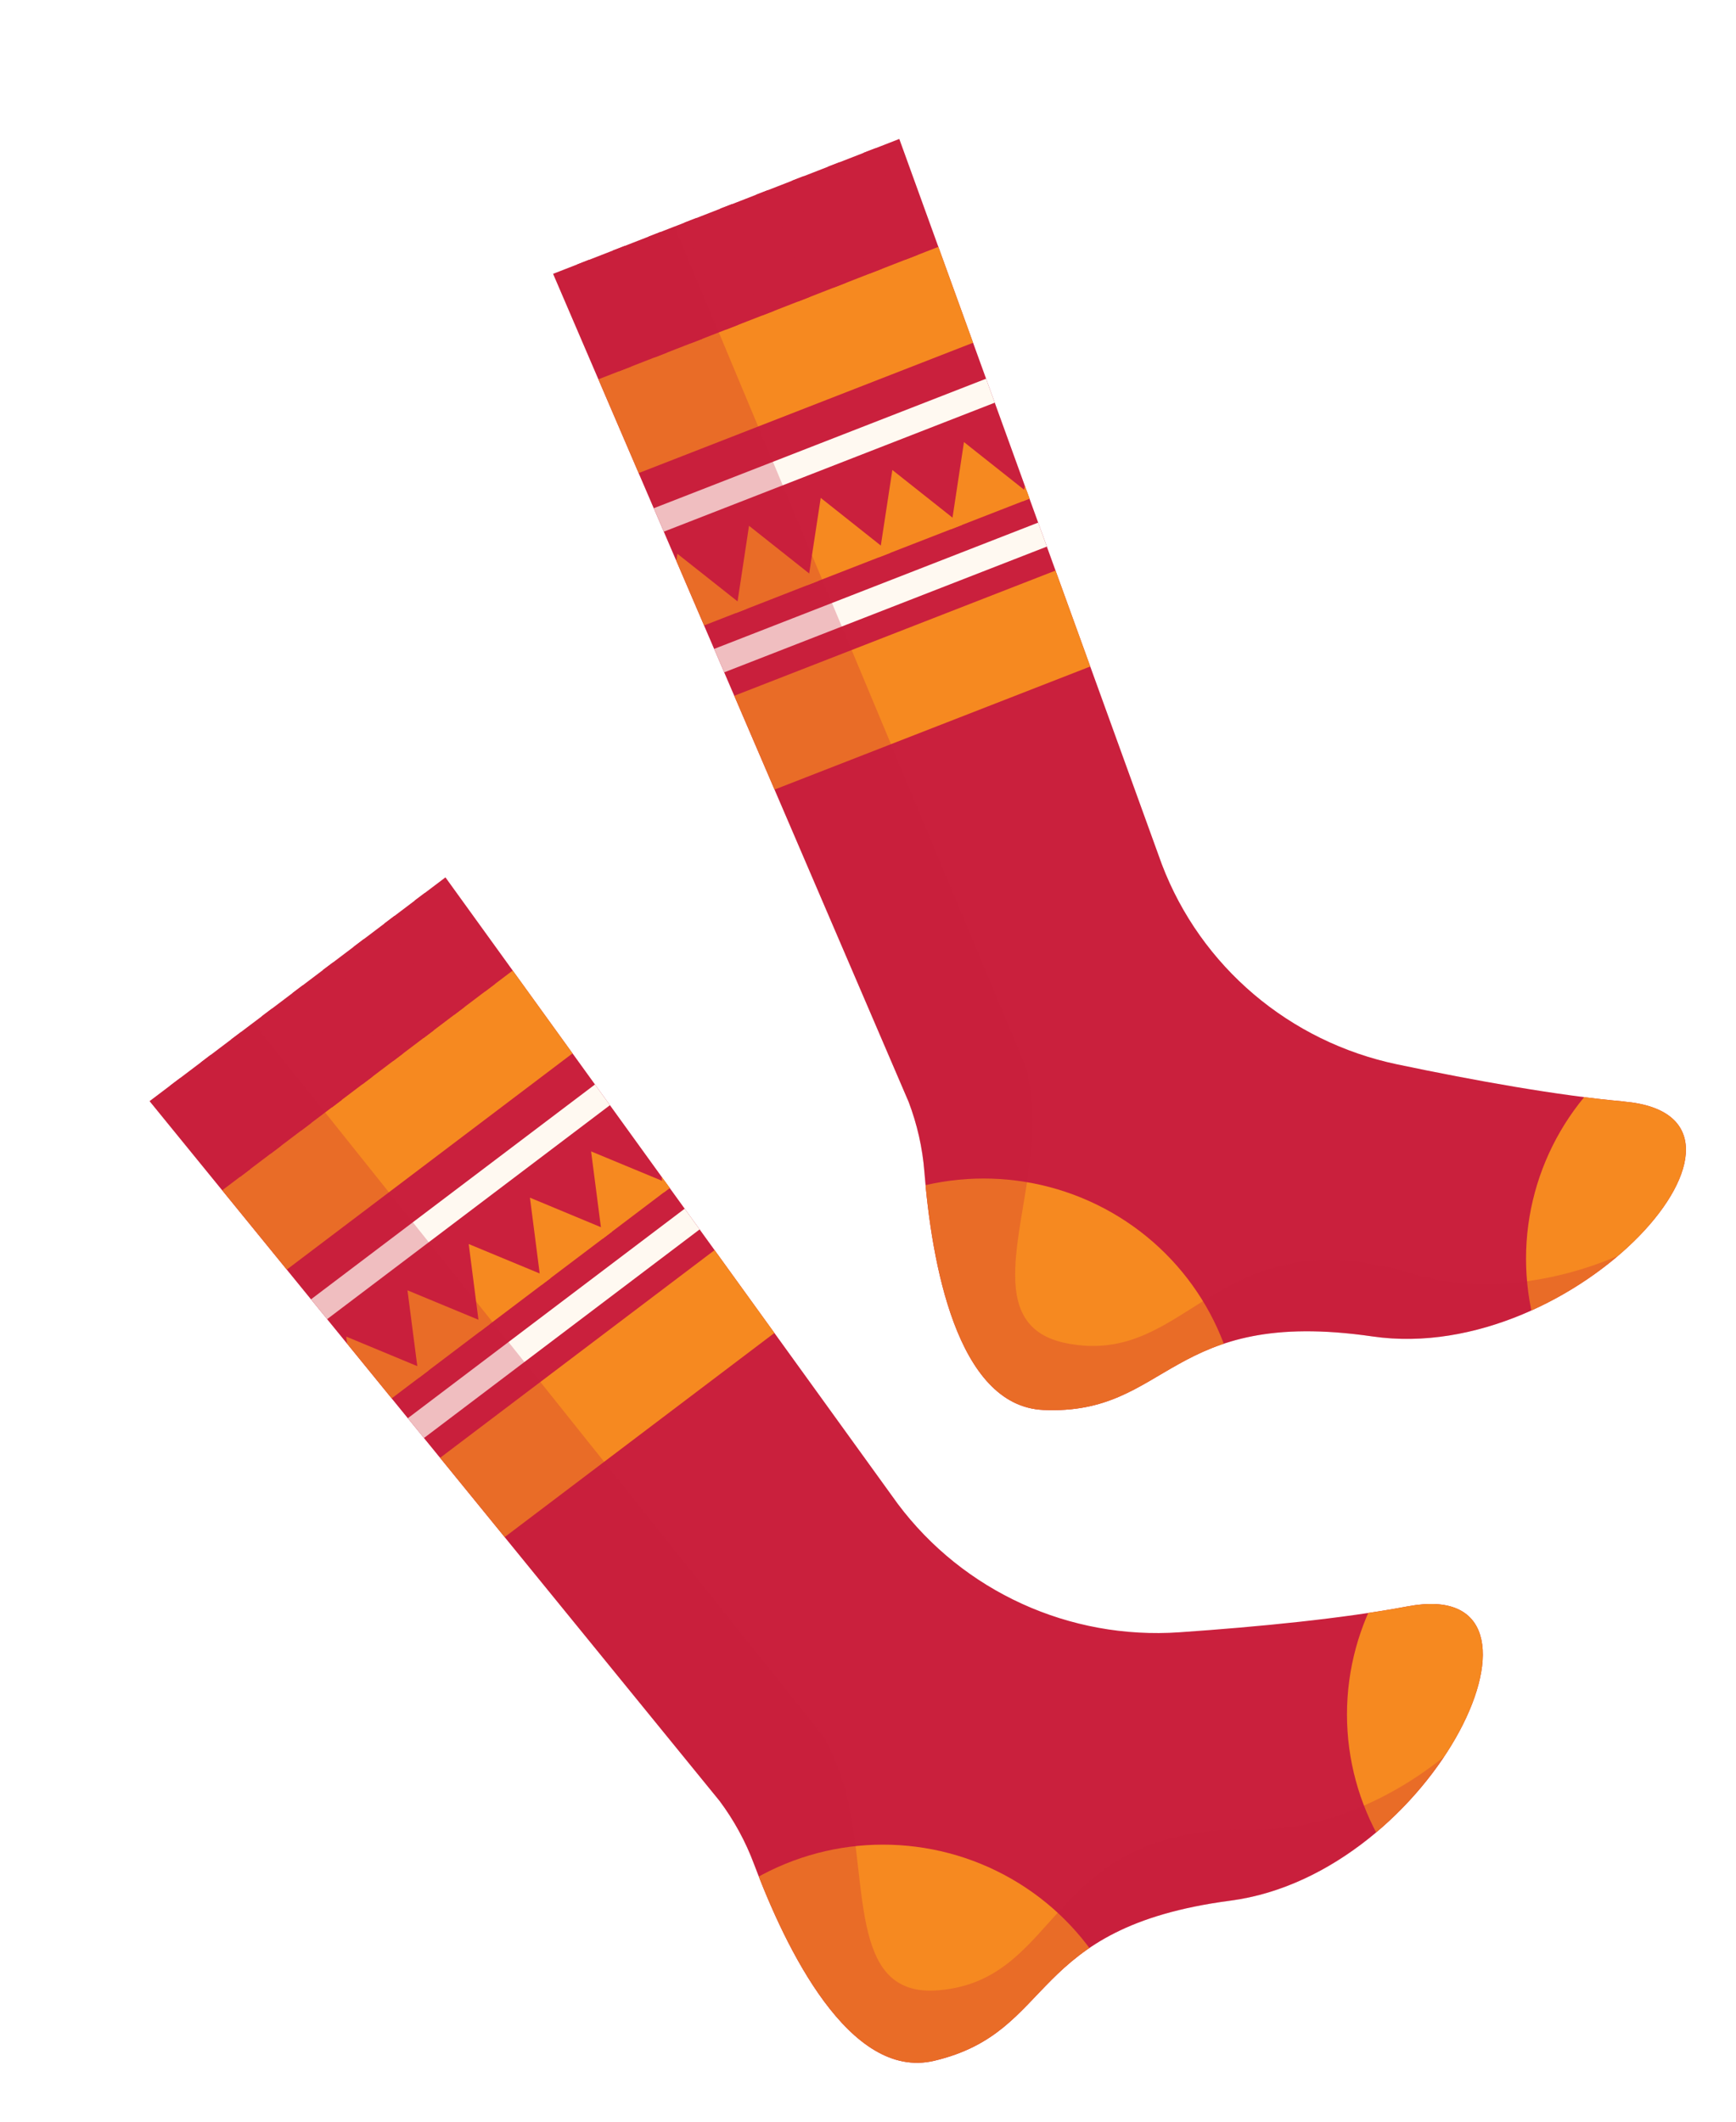 <?xml version="1.0" encoding="UTF-8"?><svg xmlns="http://www.w3.org/2000/svg" xmlns:xlink="http://www.w3.org/1999/xlink" viewBox="0 0 202.15 247.13"><defs><style>.h{fill:#fff;}.i{opacity:.27;}.i,.j{mix-blend-mode:multiply;}.i,.j,.k{fill:#ca203d;}.l{isolation:isolate;}.m{filter:url(#d);}.n{fill:none;}.o{fill:#fff9f1;}.p{clip-path:url(#f);}.q{clip-path:url(#g);}.r{fill:#f68920;}</style><filter id="d" filterUnits="userSpaceOnUse"><feOffset dx="5.79" dy="4.63"/><feGaussianBlur result="e" stdDeviation="0"/><feFlood flood-color="#70645b" flood-opacity=".37"/><feComposite in2="e" operator="in"/><feComposite in="SourceGraphic"/></filter><clipPath id="f"><path class="n" d="M158.13,182.43c-7.53,1.42-17.33,2.38-26.57,3.02-12.79,.89-25.16-4.74-32.81-14.96L46.08,97.54,11.63,123.6l66.38,81.5c1.67,2.24,3.01,4.69,3.99,7.31,3.68,9.83,11.12,25.26,20.98,22.94,14.31-3.37,10.63-15.51,34.51-18.65,23.87-3.15,40.33-37.98,20.65-34.27Z"/></clipPath><clipPath id="g"><path class="n" d="M183.32,123.64c-7.63-.68-17.33-2.42-26.39-4.32-12.55-2.62-22.9-11.39-27.43-23.31L98.93,11.55l-40.31,15.71,41.4,96.43c.99,2.61,1.61,5.33,1.83,8.11,.83,10.45,3.74,27.31,13.86,27.76,14.69,.65,14.5-12.02,38.33-8.56,23.83,3.46,49.25-25.57,29.3-27.35Z"/></clipPath></defs><g class="l"><g id="a"/><g id="b"><g id="c"><g class="m"><path class="h" d="M140.41,162.79c1.7-.57,3.66-.85,5.99-.85,1.76,0,3.76,.16,5.94,.48,.82,.12,1.67,.21,2.61,.28l.34,.03c.82,.06,1.65,.09,2.42,.09h.47c.8,0,1.6-.03,2.36-.07l.41-.03c.82-.06,1.63-.13,2.44-.24,.07,0,.2-.03,.21-.03,.78-.1,1.56-.23,2.34-.37,.06-.01,.12-.02,.16-.03,.8-.15,1.6-.33,2.43-.53,.04,0,.16-.04,.2-.05,.78-.19,1.55-.41,2.32-.64,.01,0,.17-.05,.18-.06,2.07-.63,4.13-1.41,6.12-2.31,13.86-6.25,26.74-19.28,24.55-32.1-1.06-6.22-6.23-13.23-17.53-14.24-1.18-.11-2.51-.25-4.2-.47-5.7-.72-12.71-1.95-20.84-3.65-8.69-1.82-15.76-7.8-18.92-16.01L109.87,7.64c-1.06-2.94-3.28-5.32-6.14-6.61-1.52-.69-3.16-1.03-4.8-1.03-1.44,0-2.88,.27-4.25,.8l-40.32,15.71c-2.92,1.14-5.26,3.41-6.48,6.29-1.21,2.88-1.2,6.12,.03,8.99l41.29,96.18c.12,.34,.24,.67,.34,1.01,.12,.41,.23,.82,.32,1.23,.09,.4,.17,.85,.25,1.36,.05,.38,.1,.76,.13,1.14,.04,.57,.1,1.16,.16,1.84,0,0,.12,1.17,.16,1.61,.09,.8,.19,1.63,.3,2.46,.06,.47,.14,.96,.21,1.44l-35.57-49.25c-1.83-2.54-4.62-4.23-7.72-4.69-.57-.09-1.15-.13-1.72-.13-2.53,0-5.01,.82-7.05,2.36L4.58,114.42c-2.5,1.89-4.12,4.71-4.5,7.81-.38,3.1,.53,6.22,2.5,8.64l66.21,81.29c.96,1.32,1.74,2.76,2.31,4.28,.2,.53,.41,1.09,.63,1.64,.52,1.34,1.06,2.64,1.6,3.87,.34,.78,.7,1.58,1.08,2.37,1.26,2.67,2.58,5.14,3.94,7.33,.52,.83,1.05,1.65,1.59,2.43,.29,.41,.58,.82,.87,1.21,.61,.82,1.24,1.62,1.88,2.37,.34,.4,.68,.78,1.02,1.15,.75,.8,1.51,1.55,2.27,2.22,.85,.75,1.73,1.44,2.63,2.08,1,.69,2.04,1.31,3.06,1.81,1.16,.57,2.35,1.04,3.58,1.41,1.88,.55,3.8,.83,5.73,.83h.39c.71-.02,1.43-.07,2.15-.16,.72-.09,1.45-.22,2.13-.39,9.42-2.22,14.2-7.24,17.7-10.91,1.53-1.61,2.74-2.88,4.29-3.93,2.56-1.75,6.28-2.93,11.37-3.6,.98-.13,1.96-.3,3-.52,.3-.06,.59-.14,.98-.23,.64-.15,1.28-.31,1.92-.5,.32-.09,.65-.2,.97-.3l.14-.05c.57-.18,1.13-.37,1.68-.58,.38-.14,.76-.29,1.14-.44,.52-.21,1.03-.42,1.52-.64,.38-.17,.76-.34,1.14-.53,.48-.23,.95-.47,1.43-.72,.37-.19,.73-.38,1.09-.58,.45-.25,.89-.51,1.36-.79l.18-.11c.29-.17,.58-.35,.86-.53,.37-.23,.73-.48,1.09-.72l.34-.23c.28-.19,.56-.38,.85-.59,.3-.21,.59-.43,.88-.66l.21-.16c.74-.56,1.47-1.14,2.23-1.78l.11-.09c.2-.17,.4-.33,.57-.48,.39-.34,.77-.69,1.14-1.04l.25-.23c.17-.16,.35-.32,.52-.48,.41-.39,.8-.79,1.25-1.25l.52-.53c.39-.41,.77-.83,1.15-1.25l.5-.56c.38-.44,.75-.88,1.14-1.35l.38-.48c.38-.48,.75-.96,1.08-1.4l.28-.39c.3-.41,.58-.81,.85-1.22,.1-.13,.19-.27,.28-.41,.09-.13,.17-.26,.25-.39,6.43-9.83,7.92-19.5,4.09-26.61-2.99-5.54-8.66-8.71-15.55-8.71-1.55,0-3.19,.16-4.87,.48-1.15,.22-2.51,.44-4.17,.69-5.68,.85-12.76,1.58-21.05,2.15-.61,.04-1.22,.06-1.83,.06-4.17,0-8.23-1.01-11.86-2.86,8.57-.07,14.11-3.33,18.15-5.72,1.92-1.13,3.43-2.03,5.2-2.62Z"/><g><g><g><g class="p"><path class="k" d="M158.13,182.43c-7.53,1.42-17.33,2.38-26.57,3.02-12.79,.89-25.16-4.74-32.81-14.96L46.08,97.54,11.63,123.6l66.38,81.5c1.67,2.24,3.01,4.69,3.99,7.31,3.68,9.83,11.12,25.26,20.98,22.94,14.31-3.37,10.63-15.51,34.51-18.65,23.87-3.15,40.33-37.98,20.65-34.27Z"/><polygon class="r" points="73.34 108.61 16.32 151.75 9.08 142.31 66.1 99.17 73.34 108.61"/><polygon class="r" points="97.78 140.46 40.76 183.61 33.52 174.17 90.54 131.02 97.78 140.46"/><polygon class="o" points="77.87 114.51 20.85 157.65 19.04 155.29 76.06 112.15 77.87 114.51"/><polygon class="o" points="88.73 128.66 31.71 171.81 29.9 169.45 86.92 126.3 88.73 128.66"/><g><polygon class="r" points="34.53 151.02 35.85 161.21 44.08 154.99 34.53 151.02"/><polygon class="r" points="41.66 145.63 42.98 155.82 51.21 149.59 41.66 145.63"/><polygon class="r" points="48.79 140.24 50.1 150.43 58.34 144.2 48.79 140.24"/><polygon class="r" points="55.92 134.84 57.23 145.03 65.46 138.81 55.92 134.84"/><polygon class="r" points="63.04 129.45 64.36 139.64 72.59 133.41 63.04 129.45"/><polygon class="r" points="70.17 124.06 71.49 134.25 79.72 128.02 70.17 124.06"/></g><ellipse class="r" cx="97.04" cy="239.84" rx="29.87" ry="29.66"/><ellipse class="r" cx="180.93" cy="195.02" rx="29.87" ry="29.66"/></g><polygon class="j" points="23.34 131.53 22.15 132.43 14 121.81 15.19 120.91 23.34 131.53"/><polygon class="j" points="26.9 128.83 25.71 129.73 17.57 119.11 18.75 118.21 26.9 128.83"/><polygon class="j" points="30.46 126.13 29.28 127.03 21.13 116.41 22.32 115.52 30.46 126.13"/><polygon class="j" points="34.03 123.44 32.84 124.34 24.69 113.72 25.88 112.82 34.03 123.44"/><polygon class="j" points="37.59 120.74 36.4 121.64 28.26 111.02 29.45 110.12 37.59 120.74"/><polygon class="j" points="41.15 118.04 39.97 118.94 31.82 108.32 33.01 107.43 41.15 118.04"/><polygon class="j" points="44.72 115.35 43.53 116.25 35.39 105.63 36.57 104.73 44.72 115.35"/><polygon class="j" points="48.28 112.65 47.09 113.55 38.95 102.93 40.14 102.03 48.28 112.65"/><polygon class="j" points="51.85 109.95 50.66 110.85 42.51 100.23 43.7 99.34 51.85 109.95"/></g><path class="i" d="M140.06,208.39c-24.08-.37-21.9,17.51-36.55,18.75-10.1,.86-8.27-11.39-10.46-21.65-.58-2.73-1.55-5.35-2.87-7.81L23.72,114.46l-12.09,9.15,66.38,81.5c1.67,2.24,3.01,4.69,3.99,7.31,3.68,9.83,11.12,25.26,20.98,22.94,14.31-3.37,10.63-15.51,34.51-18.65,10.59-1.39,19.71-9.02,24.87-16.76-6.07,4.88-14.03,8.57-22.29,8.44Z"/></g><g><g><g class="q"><path class="k" d="M183.32,123.64c-7.63-.68-17.33-2.42-26.39-4.32-12.55-2.62-22.9-11.39-27.43-23.31L98.93,11.55l-40.31,15.71,41.4,96.43c.99,2.61,1.61,5.33,1.83,8.11,.83,10.45,3.74,27.31,13.86,27.76,14.69,.65,14.5-12.02,38.33-8.56,23.83,3.46,49.25-25.57,29.3-27.35Z"/><polygon class="r" points="122.1 29.6 55.37 55.61 51.01 44.56 117.74 18.56 122.1 29.6"/><polygon class="r" points="136.83 66.88 70.1 92.89 65.74 81.84 132.47 55.83 136.83 66.88"/><polygon class="o" points="124.83 36.5 58.1 62.51 57.01 59.75 123.74 33.74 124.83 36.5"/><polygon class="o" points="131.38 53.07 64.65 79.08 63.56 76.32 130.28 50.31 131.38 53.07"/><g><polygon class="r" points="73.09 59.86 71.55 70.02 81.18 66.26 73.09 59.86"/><polygon class="r" points="81.43 56.6 79.89 66.77 89.52 63.01 81.43 56.6"/><polygon class="r" points="89.78 53.35 88.23 63.51 97.86 59.76 89.78 53.35"/><polygon class="r" points="98.12 50.1 96.57 60.26 106.21 56.51 98.12 50.1"/><polygon class="r" points="106.46 46.85 104.92 57.01 114.55 53.26 106.46 46.85"/><polygon class="r" points="114.8 43.6 113.26 53.76 122.89 50.01 114.8 43.6"/></g><ellipse class="r" cx="108.75" cy="162.27" rx="29.87" ry="29.66"/><ellipse class="r" cx="201.78" cy="141.94" rx="29.87" ry="29.66"/></g><polygon class="j" points="67.69 38.06 66.3 38.6 61.39 26.18 62.78 25.63 67.69 38.06"/><polygon class="j" points="71.86 36.44 70.47 36.98 65.56 24.55 66.95 24.01 71.86 36.44"/><polygon class="j" points="76.03 34.81 74.64 35.35 69.73 22.93 71.12 22.38 76.03 34.81"/><polygon class="j" points="80.2 33.18 78.81 33.73 73.9 21.3 75.29 20.76 80.2 33.18"/><polygon class="j" points="84.37 31.56 82.98 32.1 78.07 19.67 79.46 19.13 84.37 31.56"/><polygon class="j" points="88.54 29.93 87.15 30.48 82.24 18.05 83.63 17.51 88.54 29.93"/><polygon class="j" points="92.71 28.31 91.32 28.85 86.41 16.42 87.8 15.88 92.71 28.31"/><polygon class="j" points="96.88 26.68 95.49 27.22 90.58 14.8 91.97 14.26 96.88 26.68"/><polygon class="j" points="101.05 25.06 99.66 25.6 94.75 13.17 96.15 12.63 101.05 25.06"/></g><path class="i" d="M158.8,143.7c-23.06-6.9-25.88,10.89-40.32,8.11-9.95-1.92-4.82-13.2-4.09-23.66,.19-2.78-.01-5.57-.61-8.29L72.76,21.75l-14.15,5.51,41.4,96.43c.99,2.61,1.61,5.33,1.83,8.11,.83,10.45,3.74,27.31,13.86,27.76,14.69,.65,14.5-12.02,38.33-8.56,10.57,1.53,21.44-3.32,28.54-9.36-7.18,3.04-15.85,4.43-23.77,2.06Z"/></g></g></g></g></g></g></svg>